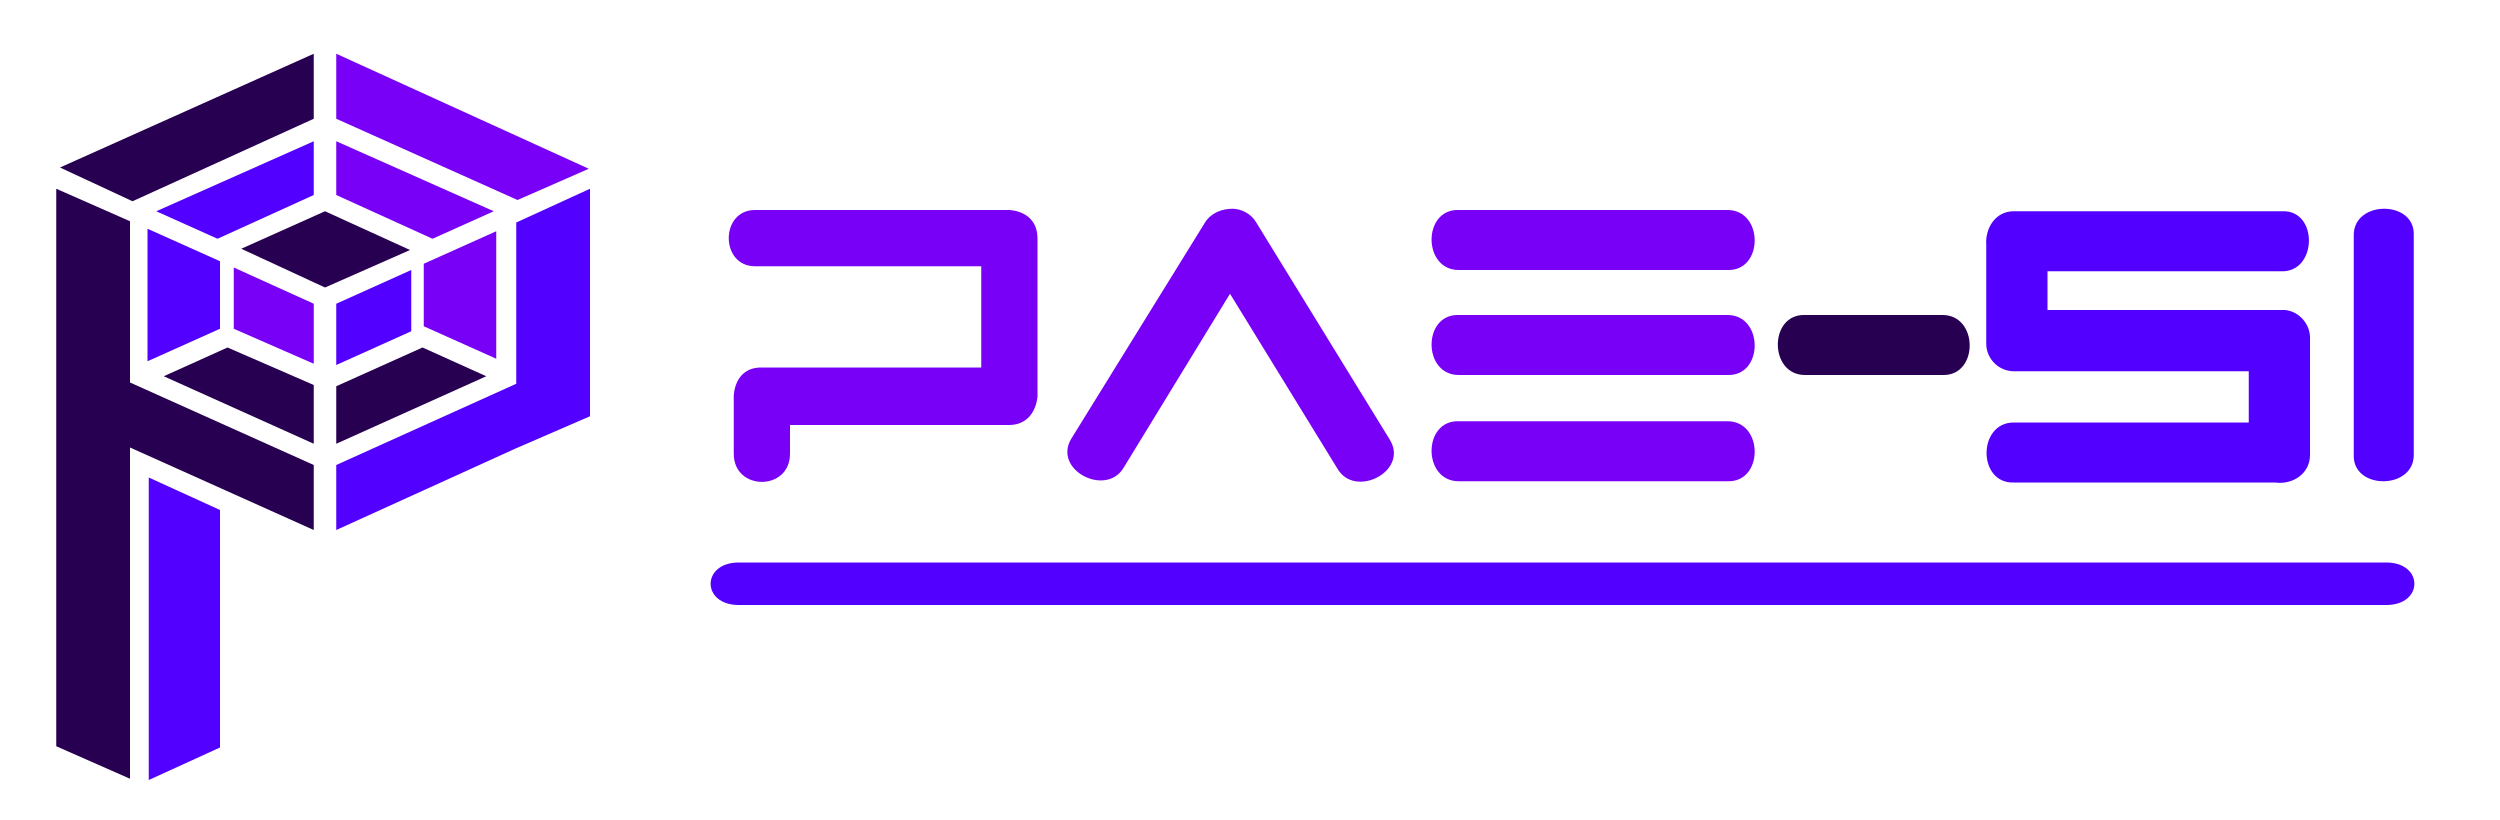 <?xml version="1.0" encoding="UTF-8"?>
<svg xmlns="http://www.w3.org/2000/svg" version="1.1" viewBox="0 0 200 65.6">
  <!-- Generator: Adobe Illustrator 28.6.0, SVG Export Plug-In . SVG Version: 1.1.0 Build 552)  -->
  <g>
    <g id="Capa_1">
      <g>
        <path d="M116.7,16.8h21.5c2.9,0,2.9,4.9,0,4.8h-21.5c-2.9,0-2.9-4.9,0-4.8Z" fill="#7800f7"/>
        <path d="M98.6,16.7c-.8,0-1.7.3-2.2,1.1l-10.7,17.3c-1.5,2.5,2.8,4.7,4.2,2.3l8.5-13.9,8.6,14c1.4,2.4,5.7.2,4.2-2.3l-10.7-17.4c-.4-.7-1.2-1.1-1.9-1.1Z" fill="#7800f7"/>
        <path d="M116.7,25.2h21.5c2.9,0,2.9,4.9,0,4.8h-21.5c-2.9,0-2.9-4.9,0-4.8Z" fill="#7800f7"/>
        <path d="M116.7,33.7h21.5c2.9,0,2.9,4.9,0,4.8h-21.5c-2.9,0-2.9-4.9,0-4.8Z" fill="#7800f7"/>
        <path d="M60.4,16.8c-2.8,0-2.8,4.5,0,4.5h18.1v8.1h-17.6c-2.2,0-2.2,2.3-2.2,2.3v4.6c0,3,4.5,3,4.5,0v-2.3h17.5c2.2,0,2.3-2.3,2.3-2.3v-12.6c0-2.3-2.3-2.3-2.3-2.3h-20.4Z" fill="#7800f7"/>
      </g>
      <path d="M144.4,25.2h11c2.9,0,2.9,4.9,0,4.8h-11c-2.9,0-2.9-4.9,0-4.8Z" fill="#270052"/>
      <g>
        <path d="M182.8,24.8c-.4,0-18.6,0-19,0v-3.1h0c0,0,8.7,0,8.7,0h9.9c3,.2,3.1-4.9.2-4.8h-21.5c-1.5,0-2.3,1.4-2.2,2.7v7.9c0,1.2,1,2.2,2.2,2.2h18.8v4.1h-18.8c-2.9,0-2.9,4.9,0,4.8h20.9c1.4.2,2.8-.7,2.8-2.2v-9.4c0-1.1-.9-2.1-2-2.2Z" fill="#5200ff"/>
        <path d="M193.1,18.8v17.6c0,2.8-4.9,2.8-4.8,0v-17.6c0-2.8,4.9-2.8,4.8,0Z" fill="#5200ff"/>
        <path d="M59.1,45h131.8c3,0,3,3.4,0,3.4H59.1c-3,0-3-3.4,0-3.4Z" fill="#5200ff"/>
      </g>
      <g>
        <g>
          <polygon points="26.9 4.3 26.9 9.5 41.4 16 47.1 13.5 26.9 4.3" fill="#7800f7"/>
          <polygon points="39.7 18.5 33.9 21.1 33.9 26.1 39.7 28.7 39.7 18.5" fill="#7800f7"/>
          <polygon points="26.9 11.3 26.9 15.6 34.6 19.1 39.5 16.9 26.9 11.3" fill="#7800f7"/>
          <polygon points="18.7 21.4 25.1 24.3 25.1 29.1 18.7 26.3 18.7 21.4" fill="#7800f7"/>
        </g>
        <g>
          <polygon points="11.9 38.2 17.6 40.8 17.6 59.8 11.9 62.4 11.9 38.2" fill="#5200ff"/>
          <polygon points="47.2 15.1 41.3 17.8 41.3 30.7 26.9 37.2 26.9 42.4 41.2 35.9 41.2 35.9 47.2 33.3 47.2 15.1" fill="#5200ff"/>
          <polygon points="11.8 18.3 11.8 28.9 17.6 26.3 17.6 20.9 11.8 18.3" fill="#5200ff"/>
          <polygon points="25.1 11.3 12.5 16.9 17.4 19.1 25.1 15.6 25.1 11.3" fill="#5200ff"/>
          <polygon points="32.9 21.6 32.9 26.5 26.9 29.2 26.9 24.3 32.9 21.6" fill="#5200ff"/>
        </g>
        <g>
          <polygon points="4.5 15.1 4.5 59.7 10.4 62.3 10.4 35.8 25.1 42.4 25.1 37.2 10.4 30.6 10.4 17.7 4.5 15.1" fill="#270052"/>
          <polygon points="25.1 4.3 4.8 13.4 10.6 16.1 25.1 9.5 25.1 4.3" fill="#270052"/>
          <polygon points="33.8 27.8 26.9 30.9 26.9 35.5 38.9 30.1 33.8 27.8" fill="#270052"/>
          <polygon points="18.2 27.8 13.1 30.1 25.1 35.5 25.1 30.8 18.2 27.8" fill="#270052"/>
          <polygon points="19.3 19.9 26 16.9 32.8 20 26 23 19.3 19.9" fill="#270052"/>
        </g>
      </g>
    </g>
  </g>
</svg>